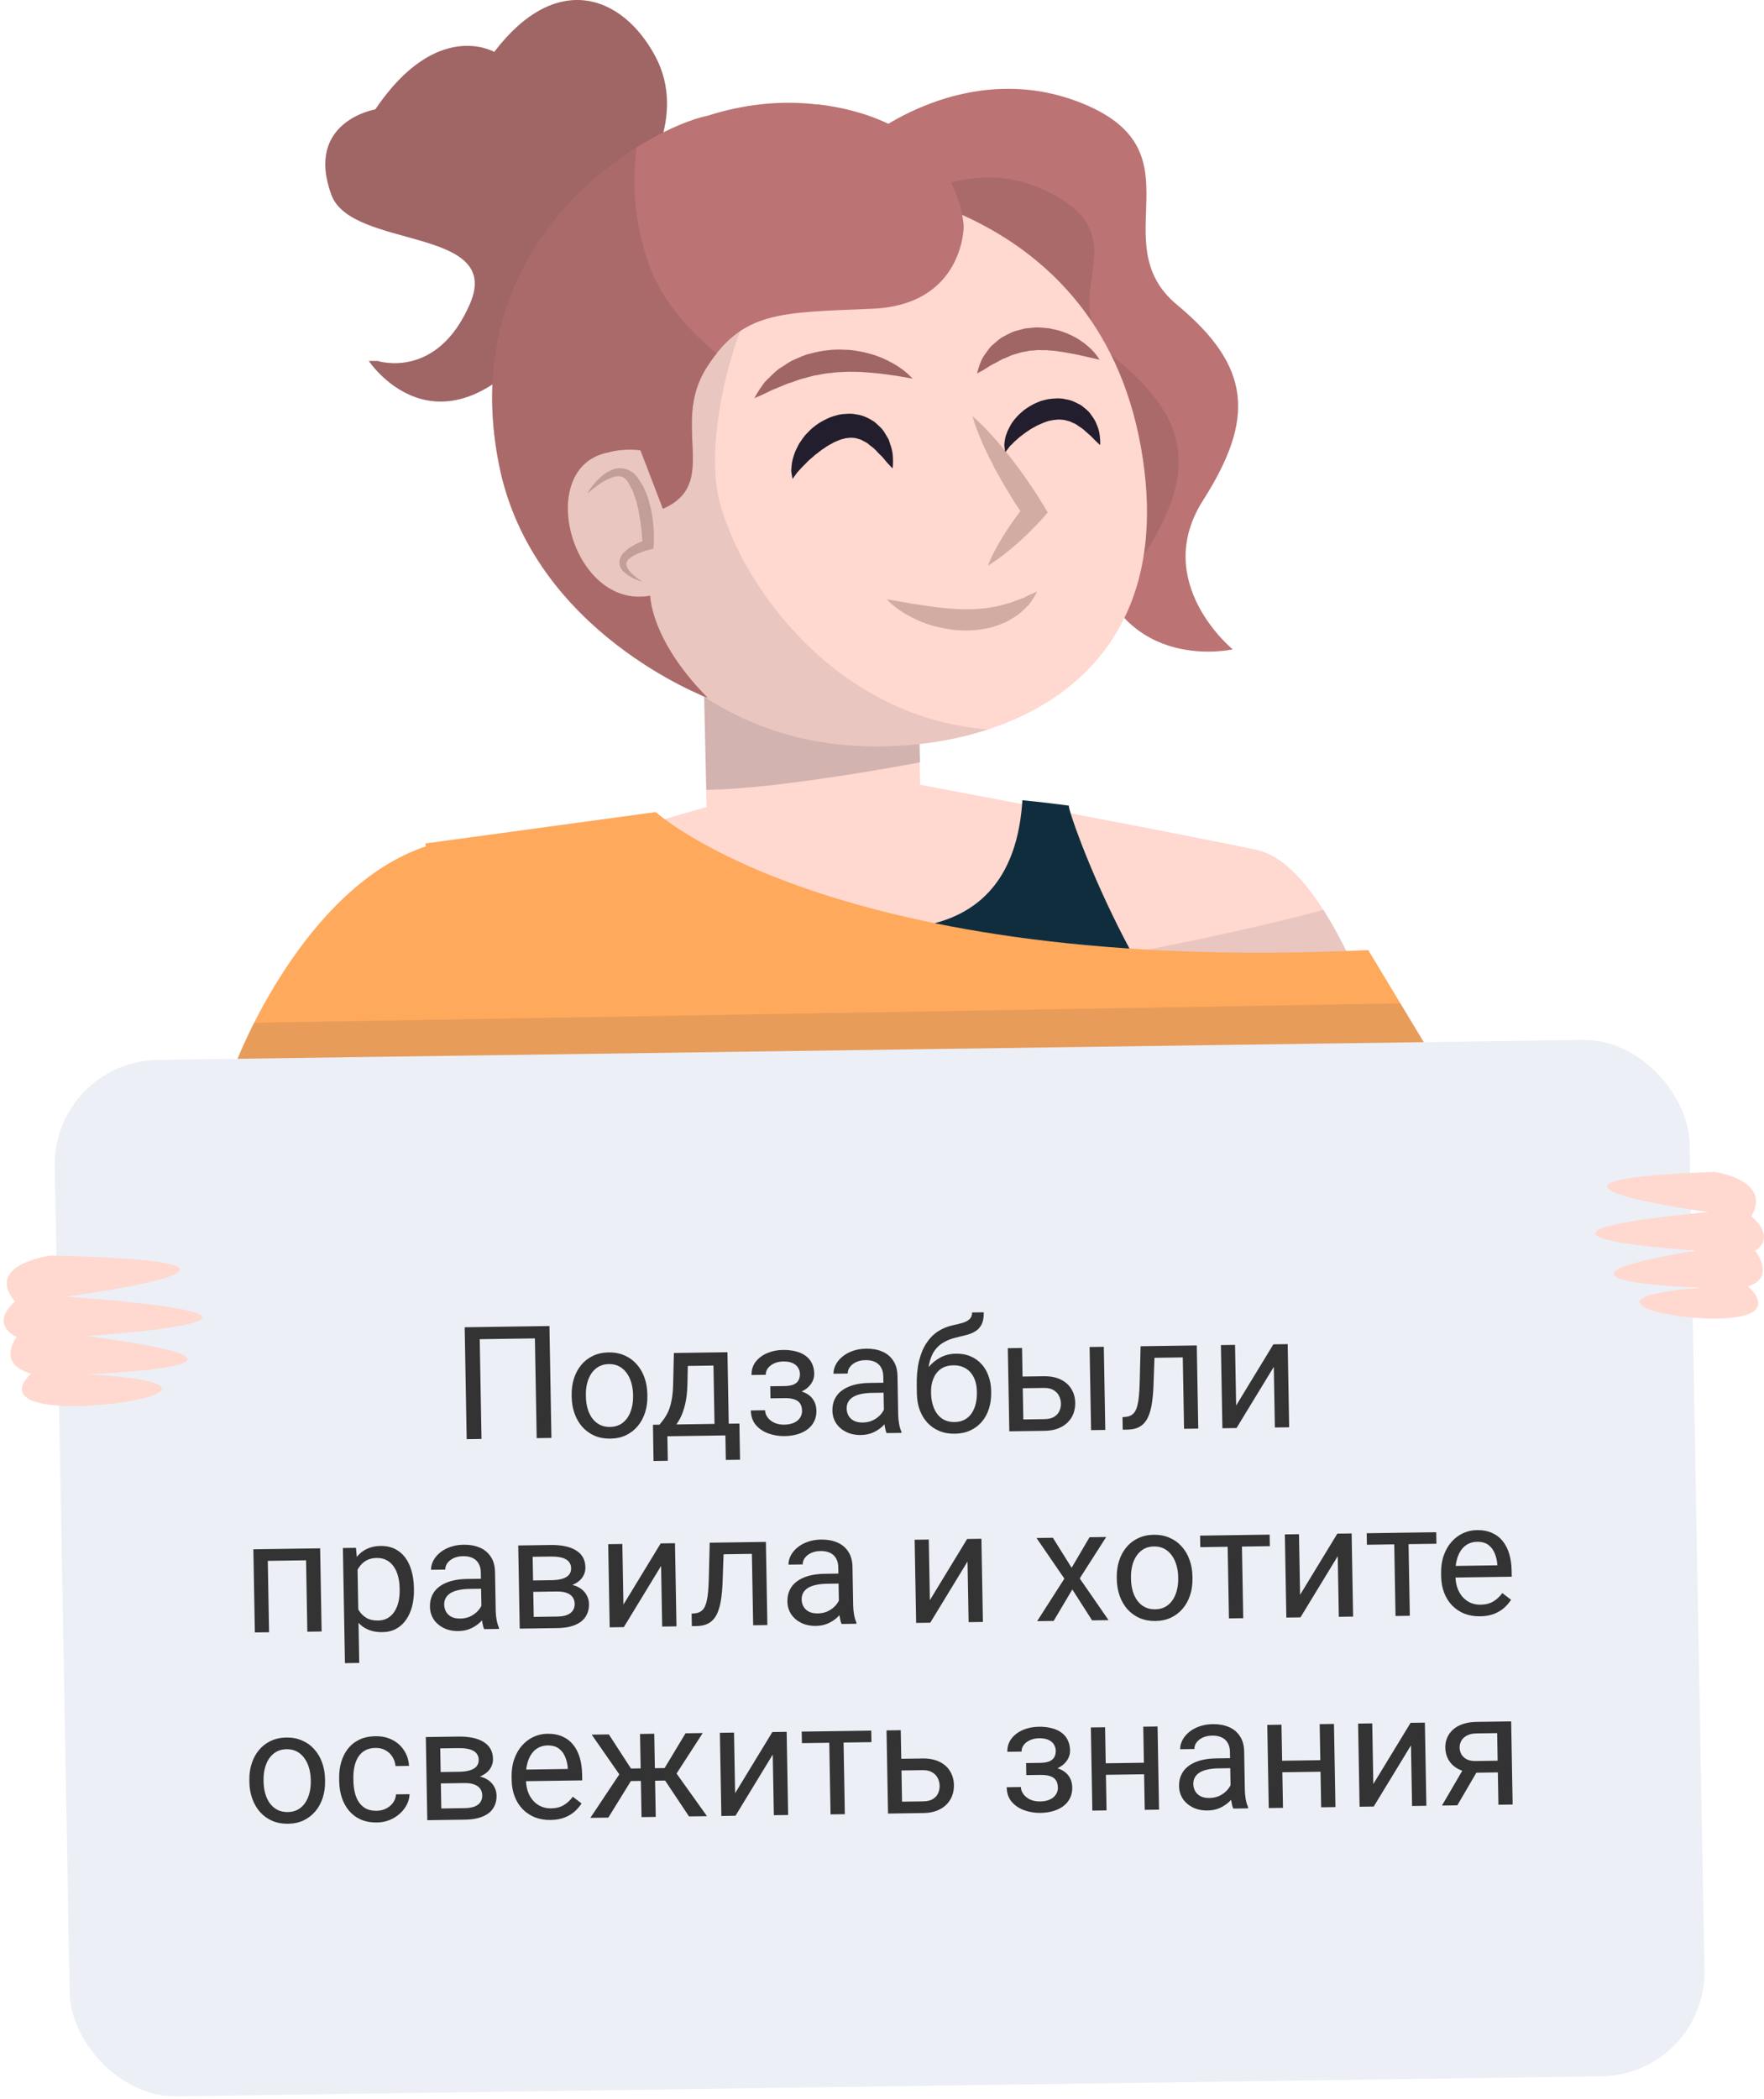 <svg width="269" height="320" viewBox="0 0 269 320" fill="none" xmlns="http://www.w3.org/2000/svg">
<path d="M139.642 85.96L140.304 119.642C140.304 119.642 180.431 127.175 191.621 129.569C202.811 131.964 211.334 160.175 211.334 160.175L139.915 159.528L85.776 129.36L107.747 123.032L106.696 76.854L139.642 85.978V85.96Z" fill="#FFD8CF"/>
<path opacity="0.2" d="M140.323 116.216L139.662 85.943L106.715 76.819L107.708 120.411C118.839 120.323 140.343 116.216 140.343 116.216H140.323Z" fill="#231E2D"/>
<path opacity="0.1" d="M89.532 155.053L139.915 159.51L211.334 160.157C211.334 160.157 207.598 147.765 201.818 138.711C173.873 146.296 120.162 154.756 89.551 155.036L89.532 155.053Z" fill="#231E2D"/>
<path d="M203.181 171.204C195.766 172.165 187.087 170.749 180.782 168.407C173.231 165.593 196.545 170.889 189.5 166.38C174.593 156.819 162.703 123.697 162.995 122.823C158.811 122.263 155.911 122.001 155.911 122.001C153.284 163.496 89.376 126.196 89.376 126.196L73.321 127.734C91.166 139.882 79.743 162.027 74.333 180.764L91.264 221C127.557 237.29 208.435 263.334 208.435 263.334C208.435 263.334 220.033 237.308 215.752 222.923C213.611 215.739 208.863 192.825 203.161 171.221L203.181 171.204Z" fill="#102D3D"/>
<path d="M222.505 167.813L208.649 144.846C127.168 148.674 100.002 123.802 100.002 123.802L64.856 128.591C64.856 128.591 64.895 128.748 64.953 129.028C46.252 135.25 36.094 161.73 36.094 161.73C36.094 161.73 31.929 171.099 27.473 183.177C43.625 183.544 59.68 184.452 75.52 186.497L81.631 171.501C81.631 171.501 82.156 170.277 82.876 168.267C113.507 168.162 222.485 167.813 222.485 167.813H222.505Z" fill="#FFA95D"/>
<path opacity="0.1" d="M38.779 155.927C37.028 159.388 36.113 161.748 36.113 161.748C36.113 161.748 31.949 171.116 27.492 183.194C43.644 183.561 59.699 184.47 75.54 186.515L81.65 171.518C81.65 171.518 82.176 170.295 82.896 168.285C113.527 168.18 222.505 167.83 222.505 167.83L213.553 152.973L38.779 155.927Z" fill="#102D3D"/>
<path d="M190.706 195.202L184.051 272.667L77.174 259.96L108.311 211.195L190.706 195.202Z" fill="#4B5A66"/>
<path opacity="0.2" d="M102.142 220.861L108.311 211.195L190.706 195.202L188.021 226.506C164.143 228.254 130.204 228.639 102.142 220.843V220.861Z" fill="#231E2D"/>
<rect width="249.299" height="158.005" rx="16" transform="matrix(1 -0.014 0.018 1 8.067 161.809)" fill="#ECEFF6"/>
<path d="M83.785 202.16L84.09 219.22L81.841 219.252L81.569 204.044L73.156 204.165L73.427 219.374L71.166 219.406L70.861 202.347L83.785 202.16ZM87.178 212.975L87.174 212.706C87.157 211.792 87.275 210.943 87.526 210.158C87.778 209.365 88.149 208.676 88.638 208.091C89.128 207.498 89.725 207.036 90.43 206.705C91.135 206.367 91.929 206.191 92.812 206.179C93.702 206.166 94.506 206.318 95.223 206.636C95.947 206.946 96.564 207.39 97.075 207.969C97.593 208.54 97.992 209.217 98.272 210.003C98.551 210.78 98.699 211.625 98.715 212.539L98.72 212.809C98.737 213.723 98.619 214.572 98.367 215.357C98.116 216.142 97.741 216.831 97.244 217.424C96.754 218.01 96.157 218.471 95.452 218.81C94.755 219.14 93.961 219.312 93.07 219.325C92.18 219.337 91.376 219.189 90.659 218.879C89.943 218.561 89.325 218.117 88.807 217.546C88.297 216.967 87.902 216.29 87.622 215.512C87.343 214.735 87.195 213.889 87.178 212.975ZM89.341 212.675L89.346 212.944C89.358 213.577 89.442 214.173 89.601 214.734C89.759 215.286 89.991 215.775 90.295 216.2C90.608 216.626 90.992 216.96 91.45 217.203C91.907 217.439 92.437 217.552 93.038 217.544C93.632 217.535 94.149 217.407 94.59 217.158C95.039 216.901 95.408 216.556 95.697 216.122C95.986 215.688 96.2 215.193 96.338 214.636C96.485 214.072 96.552 213.473 96.541 212.84L96.536 212.571C96.525 211.946 96.436 211.357 96.27 210.805C96.112 210.245 95.876 209.752 95.564 209.327C95.259 208.894 94.878 208.555 94.42 208.312C93.971 208.068 93.445 207.951 92.844 207.96C92.25 207.968 91.729 208.101 91.28 208.357C90.839 208.614 90.471 208.963 90.174 209.404C89.885 209.838 89.671 210.338 89.532 210.902C89.394 211.459 89.33 212.05 89.341 212.675ZM102.764 206.269L104.932 206.238L104.829 210.986C104.804 212.19 104.686 213.231 104.475 214.109C104.264 214.987 103.988 215.737 103.648 216.359C103.307 216.974 102.922 217.491 102.492 217.911C102.069 218.331 101.63 218.685 101.174 218.973L100.096 218.989L100.123 217.219L100.568 217.201C100.821 216.892 101.065 216.576 101.302 216.252C101.538 215.921 101.754 215.531 101.949 215.083C102.144 214.627 102.302 214.074 102.423 213.423C102.552 212.765 102.628 211.963 102.65 211.018L102.764 206.269ZM103.303 206.262L110.931 206.152L111.158 218.829L108.99 218.86L108.799 208.186L103.339 208.265L103.303 206.262ZM99.573 217.215L112.755 217.025L112.853 222.543L110.686 222.575L110.619 218.837L101.772 218.965L101.839 222.702L99.659 222.734L99.573 217.215ZM119.814 212.645L117.482 212.679L117.459 211.343L119.615 211.312C120.216 211.303 120.691 211.222 121.04 211.069C121.389 210.907 121.635 210.689 121.779 210.413C121.922 210.138 121.991 209.817 121.984 209.449C121.978 209.121 121.887 208.814 121.71 208.527C121.54 208.233 121.27 207.999 120.9 207.824C120.53 207.642 120.036 207.555 119.419 207.564C118.919 207.572 118.467 207.668 118.064 207.853C117.661 208.031 117.341 208.274 117.105 208.582C116.875 208.882 116.764 209.22 116.771 209.595L114.603 209.626C114.589 208.853 114.796 208.186 115.224 207.625C115.659 207.056 116.241 206.614 116.97 206.299C117.707 205.983 118.512 205.819 119.387 205.807C120.122 205.796 120.779 205.869 121.36 206.024C121.949 206.172 122.449 206.399 122.861 206.706C123.273 207.005 123.588 207.383 123.807 207.841C124.034 208.291 124.153 208.816 124.163 209.418C124.171 209.848 124.077 210.255 123.881 210.641C123.684 211.027 123.397 211.371 123.02 211.673C122.642 211.967 122.182 212.201 121.638 212.373C121.102 212.544 120.494 212.635 119.814 212.645ZM117.468 211.859L119.8 211.825C120.557 211.814 121.227 211.879 121.807 212.019C122.388 212.151 122.876 212.355 123.272 212.63C123.667 212.906 123.966 213.249 124.169 213.66C124.379 214.064 124.489 214.531 124.499 215.062C124.509 215.656 124.398 216.193 124.164 216.673C123.938 217.145 123.609 217.548 123.178 217.882C122.746 218.217 122.227 218.474 121.621 218.655C121.023 218.835 120.356 218.931 119.622 218.941C118.802 218.953 118.003 218.824 117.224 218.554C116.446 218.284 115.801 217.86 115.291 217.281C114.78 216.695 114.517 215.944 114.501 215.031L116.668 214.999C116.675 215.382 116.803 215.744 117.051 216.084C117.299 216.424 117.64 216.696 118.074 216.901C118.515 217.106 119.021 217.204 119.591 217.196C120.2 217.187 120.706 217.086 121.109 216.892C121.512 216.699 121.812 216.445 122.01 216.129C122.215 215.814 122.314 215.473 122.308 215.105C122.299 214.629 122.199 214.248 122.006 213.961C121.813 213.675 121.521 213.468 121.128 213.341C120.742 213.206 120.249 213.143 119.647 213.151L117.491 213.183L117.468 211.859ZM134.812 216.32L134.695 209.793C134.686 209.293 134.577 208.861 134.367 208.497C134.165 208.125 133.863 207.84 133.461 207.643C133.059 207.446 132.565 207.351 131.979 207.36C131.433 207.368 130.954 207.468 130.543 207.662C130.14 207.855 129.825 208.106 129.596 208.414C129.375 208.722 129.267 209.051 129.273 209.403L127.106 209.434C127.098 208.981 127.207 208.53 127.433 208.082C127.659 207.633 127.988 207.226 128.419 206.86C128.858 206.487 129.384 206.19 129.997 205.97C130.618 205.742 131.312 205.623 132.077 205.612C132.999 205.599 133.814 205.743 134.523 206.045C135.239 206.348 135.802 206.812 136.212 207.439C136.629 208.058 136.847 208.84 136.863 209.786L136.969 215.691C136.977 216.113 137.02 216.561 137.099 217.037C137.185 217.512 137.306 217.921 137.46 218.262L137.464 218.45L135.202 218.482C135.088 218.234 134.997 217.903 134.927 217.49C134.857 217.069 134.818 216.679 134.812 216.32ZM135.088 210.796L135.139 212.318L132.948 212.35C132.331 212.359 131.781 212.418 131.298 212.526C130.816 212.627 130.412 212.777 130.087 212.977C129.763 213.177 129.517 213.427 129.351 213.726C129.184 214.018 129.104 214.359 129.111 214.749C129.118 215.148 129.215 215.51 129.4 215.835C129.586 216.161 129.86 216.418 130.223 216.609C130.593 216.791 131.044 216.878 131.575 216.87C132.239 216.861 132.823 216.712 133.325 216.423C133.828 216.135 134.224 215.785 134.514 215.375C134.811 214.964 134.968 214.567 134.985 214.184L135.929 215.214C135.88 215.542 135.738 215.908 135.503 216.31C135.268 216.712 134.951 217.099 134.551 217.472C134.159 217.837 133.688 218.145 133.138 218.395C132.595 218.637 131.98 218.763 131.293 218.773C130.433 218.785 129.677 218.628 129.022 218.302C128.376 217.975 127.868 217.533 127.498 216.976C127.137 216.411 126.949 215.777 126.937 215.074C126.925 214.394 127.047 213.795 127.303 213.275C127.559 212.748 127.934 212.309 128.428 211.958C128.922 211.599 129.519 211.325 130.219 211.135C130.918 210.946 131.702 210.844 132.569 210.832L135.088 210.796ZM148.235 200.093L150.016 200.067C150.03 200.833 149.923 201.444 149.697 201.9C149.471 202.349 149.157 202.697 148.755 202.945C148.361 203.193 147.911 203.383 147.405 203.516C146.908 203.648 146.39 203.776 145.853 203.901C145.184 204.052 144.563 204.283 143.991 204.596C143.426 204.901 142.941 205.33 142.537 205.883C142.14 206.436 141.852 207.151 141.673 208.028C141.501 208.906 141.469 209.989 141.578 211.276L141.598 212.354L139.816 212.38L139.797 211.302C139.771 209.857 139.886 208.593 140.14 207.511C140.402 206.429 140.78 205.514 141.274 204.764C141.769 204.015 142.36 203.417 143.047 202.969C143.742 202.521 144.51 202.21 145.351 202.033C145.958 201.907 146.48 201.775 146.915 201.636C147.35 201.489 147.678 201.297 147.901 201.059C148.131 200.821 148.242 200.499 148.235 200.093ZM145.78 206.375C146.608 206.363 147.349 206.497 148.003 206.777C148.656 207.056 149.214 207.451 149.677 207.96C150.139 208.469 150.493 209.073 150.74 209.773C150.995 210.464 151.13 211.22 151.144 212.041L151.149 212.298C151.165 213.181 151.05 214.003 150.806 214.764C150.57 215.518 150.21 216.179 149.728 216.749C149.254 217.311 148.668 217.753 147.97 218.075C147.281 218.398 146.491 218.565 145.6 218.578C144.71 218.591 143.91 218.446 143.201 218.144C142.5 217.842 141.899 217.417 141.397 216.869C140.895 216.314 140.508 215.663 140.237 214.917C139.973 214.163 139.834 213.345 139.818 212.462L139.813 212.204C139.81 212.009 139.842 211.817 139.909 211.628C139.976 211.44 140.058 211.247 140.156 211.051C140.262 210.854 140.356 210.645 140.438 210.425C140.714 209.718 141.097 209.06 141.586 208.452C142.083 207.843 142.68 207.35 143.377 206.972C144.081 206.587 144.882 206.388 145.78 206.375ZM145.39 208.151C144.593 208.162 143.941 208.355 143.431 208.73C142.93 209.104 142.56 209.598 142.321 210.211C142.082 210.816 141.969 211.47 141.981 212.173L141.986 212.431C141.996 213.024 142.077 213.586 142.227 214.115C142.377 214.644 142.596 215.113 142.885 215.523C143.181 215.925 143.55 216.24 143.992 216.468C144.441 216.696 144.967 216.806 145.568 216.797C146.17 216.789 146.687 216.664 147.12 216.423C147.554 216.183 147.907 215.857 148.181 215.447C148.455 215.029 148.657 214.553 148.789 214.02C148.92 213.487 148.98 212.923 148.969 212.33L148.965 212.072C148.955 211.541 148.876 211.038 148.727 210.564C148.578 210.089 148.355 209.67 148.06 209.307C147.772 208.944 147.404 208.661 146.954 208.456C146.513 208.244 145.992 208.142 145.39 208.151ZM155.348 209.87L159.156 209.815C160.18 209.801 161.046 209.968 161.756 210.317C162.465 210.658 163.005 211.139 163.375 211.759C163.754 212.37 163.95 213.071 163.964 213.86C163.974 214.446 163.883 214.998 163.689 215.516C163.495 216.027 163.198 216.476 162.799 216.865C162.407 217.254 161.916 217.561 161.327 217.789C160.745 218.008 160.071 218.123 159.305 218.134L153.915 218.212L153.688 205.534L155.856 205.503L156.051 216.4L159.273 216.353C159.898 216.344 160.396 216.224 160.767 215.992C161.138 215.76 161.402 215.463 161.56 215.102C161.718 214.74 161.793 214.364 161.786 213.973C161.779 213.59 161.69 213.217 161.52 212.852C161.349 212.487 161.074 212.186 160.695 211.95C160.315 211.705 159.813 211.587 159.188 211.596L155.38 211.651L155.348 209.87ZM168.324 205.323L168.55 218.001L166.383 218.032L166.156 205.355L168.324 205.323ZM180.592 205.146L180.624 206.939L174.496 207.027L174.464 205.235L180.592 205.146ZM182.502 205.119L182.728 217.796L180.561 217.828L180.334 205.15L182.502 205.119ZM173.936 205.242L176.116 205.211L175.897 211.332C175.859 212.278 175.784 213.115 175.672 213.843C175.568 214.563 175.415 215.183 175.213 215.701C175.019 216.22 174.769 216.645 174.463 216.978C174.164 217.303 173.801 217.546 173.374 217.709C172.947 217.863 172.452 217.945 171.89 217.953L171.21 217.963L171.176 216.053L171.644 216.011C171.98 215.983 172.263 215.9 172.495 215.764C172.735 215.628 172.935 215.43 173.094 215.169C173.253 214.902 173.38 214.56 173.474 214.144C173.576 213.729 173.649 213.235 173.694 212.664C173.746 212.093 173.781 211.429 173.799 210.671L173.936 205.242ZM188.502 214.279L194.184 204.95L196.364 204.919L196.59 217.596L194.411 217.628L194.246 208.383L188.564 217.712L186.408 217.743L186.181 205.066L188.337 205.034L188.502 214.279ZM46.898 236.078L46.93 237.871L40.52 237.964L40.488 236.171L46.898 236.078ZM40.804 236.166L41.031 248.844L38.863 248.875L38.637 236.198L40.804 236.166ZM48.819 236.051L49.046 248.728L46.867 248.76L46.64 236.082L48.819 236.051ZM54.511 238.406L54.781 253.521L52.602 253.553L52.288 236.001L54.28 235.972L54.511 238.406ZM63.121 242.079L63.125 242.325C63.142 243.247 63.047 244.104 62.843 244.896C62.638 245.68 62.33 246.365 61.919 246.949C61.515 247.533 61.011 247.989 60.408 248.318C59.804 248.647 59.108 248.818 58.319 248.829C57.514 248.841 56.801 248.718 56.179 248.461C55.557 248.205 55.027 247.826 54.588 247.324C54.149 246.823 53.795 246.218 53.524 245.511C53.262 244.804 53.075 244.006 52.966 243.117L52.942 241.804C53.019 240.866 53.18 240.023 53.425 239.278C53.669 238.532 53.998 237.894 54.41 237.365C54.83 236.827 55.343 236.418 55.947 236.135C56.551 235.845 57.252 235.695 58.048 235.683C58.845 235.672 59.555 235.818 60.178 236.121C60.8 236.417 61.328 236.847 61.76 237.411C62.192 237.975 62.52 238.654 62.745 239.448C62.978 240.234 63.103 241.111 63.121 242.079ZM60.946 242.357L60.941 242.111C60.93 241.478 60.853 240.885 60.71 240.333C60.567 239.772 60.352 239.283 60.063 238.865C59.782 238.44 59.424 238.109 58.99 237.873C58.556 237.629 58.042 237.512 57.449 237.52C56.902 237.528 56.427 237.629 56.024 237.822C55.629 238.015 55.294 238.274 55.018 238.598C54.742 238.915 54.519 239.277 54.346 239.686C54.181 240.087 54.06 240.503 53.982 240.934L54.036 243.968C54.202 244.513 54.43 245.025 54.72 245.506C55.009 245.978 55.391 246.359 55.865 246.649C56.339 246.932 56.931 247.068 57.642 247.057C58.228 247.049 58.73 246.921 59.148 246.672C59.573 246.416 59.918 246.071 60.184 245.638C60.457 245.204 60.656 244.709 60.779 244.152C60.901 243.588 60.957 242.99 60.946 242.357ZM73.438 246.208L73.322 239.682C73.313 239.182 73.203 238.75 72.994 238.386C72.792 238.014 72.49 237.729 72.088 237.532C71.686 237.334 71.192 237.24 70.606 237.248C70.059 237.256 69.58 237.357 69.17 237.55C68.767 237.744 68.451 237.994 68.222 238.302C68.001 238.61 67.893 238.94 67.9 239.291L65.732 239.323C65.724 238.87 65.833 238.419 66.059 237.97C66.286 237.521 66.615 237.114 67.046 236.749C67.484 236.375 68.01 236.078 68.624 235.859C69.245 235.631 69.938 235.512 70.704 235.501C71.625 235.487 72.441 235.632 73.149 235.934C73.866 236.236 74.429 236.701 74.838 237.328C75.256 237.947 75.473 238.729 75.49 239.674L75.595 245.579C75.603 246.001 75.646 246.45 75.725 246.925C75.811 247.401 75.932 247.809 76.087 248.151L76.09 248.338L73.829 248.371C73.715 248.122 73.623 247.792 73.553 247.379C73.483 246.958 73.445 246.568 73.438 246.208ZM73.715 240.684L73.765 242.207L71.574 242.239C70.957 242.248 70.407 242.306 69.925 242.415C69.442 242.515 69.038 242.666 68.714 242.866C68.389 243.066 68.144 243.316 67.977 243.615C67.81 243.906 67.731 244.247 67.737 244.638C67.745 245.036 67.841 245.398 68.026 245.724C68.212 246.049 68.486 246.307 68.849 246.497C69.219 246.679 69.67 246.767 70.201 246.759C70.865 246.749 71.449 246.6 71.952 246.312C72.454 246.023 72.85 245.674 73.14 245.263C73.438 244.853 73.594 244.456 73.611 244.073L74.555 245.102C74.507 245.431 74.365 245.796 74.13 246.198C73.894 246.6 73.577 246.988 73.178 247.361C72.786 247.726 72.314 248.033 71.764 248.283C71.222 248.526 70.606 248.652 69.919 248.662C69.06 248.674 68.303 248.517 67.649 248.19C67.002 247.864 66.494 247.422 66.125 246.865C65.763 246.299 65.576 245.665 65.563 244.962C65.551 244.283 65.673 243.683 65.93 243.164C66.186 242.637 66.561 242.198 67.055 241.847C67.548 241.488 68.145 241.214 68.845 241.024C69.545 240.834 70.328 240.733 71.195 240.72L73.715 240.684ZM84.907 242.632L80.748 242.692L80.693 240.958L84.091 240.909C84.763 240.9 85.32 240.825 85.763 240.686C86.214 240.547 86.55 240.343 86.772 240.074C86.994 239.805 87.101 239.475 87.094 239.085C87.089 238.78 87.018 238.515 86.881 238.291C86.752 238.058 86.557 237.87 86.296 237.725C86.036 237.572 85.713 237.464 85.329 237.399C84.953 237.326 84.511 237.294 84.003 237.301L81.226 237.341L81.421 248.261L79.254 248.292L79.027 235.615L83.972 235.543C84.776 235.532 85.5 235.592 86.143 235.723C86.794 235.854 87.349 236.061 87.807 236.344C88.273 236.618 88.631 236.972 88.881 237.406C89.131 237.84 89.261 238.354 89.272 238.948C89.279 239.331 89.207 239.695 89.057 240.041C88.907 240.387 88.682 240.695 88.382 240.965C88.082 241.235 87.711 241.459 87.269 241.637C86.826 241.808 86.317 241.92 85.74 241.976L84.907 242.632ZM85.007 248.209L80.062 248.281L81.109 246.508L84.976 246.452C85.577 246.443 86.076 246.362 86.472 246.208C86.867 246.046 87.16 245.823 87.35 245.539C87.548 245.247 87.644 244.902 87.636 244.503C87.629 244.105 87.522 243.766 87.314 243.488C87.113 243.202 86.812 242.988 86.411 242.845C86.01 242.694 85.509 242.624 84.907 242.632L81.615 242.68L81.607 240.945L85.72 240.886L86.517 241.531C87.213 241.575 87.806 241.739 88.295 242.021C88.785 242.303 89.159 242.665 89.416 243.106C89.674 243.54 89.808 244.015 89.817 244.53C89.828 245.124 89.724 245.649 89.505 246.105C89.295 246.561 88.981 246.945 88.565 247.256C88.148 247.559 87.641 247.792 87.042 247.957C86.443 248.114 85.765 248.198 85.007 248.209ZM95.07 244.63L100.751 235.301L102.931 235.27L103.158 247.947L100.978 247.979L100.813 238.734L95.131 248.063L92.975 248.094L92.748 235.417L94.904 235.386L95.07 244.63ZM114.883 235.097L114.915 236.89L108.787 236.978L108.754 235.186L114.883 235.097ZM116.793 235.07L117.019 247.747L114.852 247.779L114.625 235.101L116.793 235.07ZM108.227 235.193L110.407 235.162L110.188 241.283C110.15 242.229 110.075 243.066 109.963 243.794C109.859 244.515 109.706 245.134 109.504 245.653C109.31 246.171 109.06 246.597 108.753 246.929C108.455 247.254 108.092 247.497 107.665 247.66C107.238 247.814 106.743 247.896 106.181 247.904L105.501 247.914L105.467 246.004L105.935 245.962C106.27 245.934 106.554 245.851 106.786 245.715C107.026 245.579 107.226 245.381 107.385 245.121C107.544 244.853 107.671 244.511 107.765 244.095C107.867 243.68 107.94 243.187 107.985 242.616C108.037 242.044 108.072 241.38 108.09 240.622L108.227 235.193ZM127.948 245.422L127.832 238.895C127.823 238.395 127.713 237.963 127.504 237.599C127.302 237.227 127 236.942 126.598 236.745C126.196 236.548 125.702 236.453 125.116 236.462C124.569 236.469 124.09 236.57 123.68 236.764C123.277 236.957 122.961 237.208 122.732 237.516C122.511 237.823 122.403 238.153 122.41 238.505L120.242 238.536C120.234 238.083 120.343 237.632 120.569 237.183C120.796 236.735 121.124 236.328 121.555 235.962C121.994 235.589 122.52 235.292 123.134 235.072C123.755 234.844 124.448 234.725 125.213 234.714C126.135 234.701 126.95 234.845 127.659 235.147C128.376 235.45 128.939 235.914 129.348 236.541C129.766 237.16 129.983 237.942 130 238.887L130.105 244.793C130.113 245.215 130.156 245.663 130.235 246.139C130.321 246.614 130.442 247.022 130.597 247.364L130.6 247.551L128.338 247.584C128.225 247.336 128.133 247.005 128.063 246.592C127.993 246.171 127.955 245.781 127.948 245.422ZM128.225 239.897L128.275 241.42L126.084 241.452C125.467 241.461 124.917 241.52 124.435 241.628C123.952 241.729 123.548 241.879 123.224 242.079C122.899 242.279 122.653 242.529 122.487 242.828C122.32 243.12 122.24 243.461 122.247 243.851C122.255 244.25 122.351 244.612 122.536 244.937C122.722 245.263 122.996 245.52 123.359 245.71C123.729 245.893 124.18 245.98 124.711 245.972C125.375 245.963 125.959 245.814 126.462 245.525C126.964 245.237 127.36 244.887 127.65 244.477C127.947 244.066 128.104 243.669 128.121 243.286L129.065 244.315C129.017 244.644 128.875 245.01 128.64 245.412C128.404 245.813 128.087 246.201 127.688 246.574C127.296 246.939 126.824 247.247 126.274 247.497C125.731 247.739 125.116 247.865 124.429 247.875C123.57 247.887 122.813 247.73 122.159 247.404C121.512 247.077 121.004 246.635 120.635 246.078C120.273 245.513 120.086 244.879 120.073 244.176C120.061 243.496 120.183 242.897 120.44 242.377C120.696 241.85 121.071 241.411 121.565 241.06C122.058 240.701 122.655 240.427 123.355 240.237C124.055 240.048 124.838 239.946 125.705 239.934L128.225 239.897ZM141.799 243.956L147.481 234.627L149.66 234.595L149.887 247.273L147.708 247.305L147.542 238.06L141.861 247.389L139.704 247.42L139.478 234.742L141.634 234.711L141.799 243.956ZM160.558 234.438L163.417 239.015L166.147 234.358L168.69 234.321L164.653 240.638L169.045 246.997L166.538 247.033L163.523 242.318L160.679 247.117L158.16 247.154L162.31 240.671L158.062 234.474L160.558 234.438ZM170.305 240.779L170.301 240.509C170.284 239.595 170.402 238.746 170.653 237.961C170.905 237.168 171.276 236.479 171.765 235.894C172.255 235.301 172.852 234.839 173.557 234.508C174.262 234.17 175.056 233.995 175.939 233.982C176.829 233.969 177.633 234.121 178.35 234.439C179.074 234.749 179.691 235.193 180.202 235.772C180.72 236.343 181.119 237.021 181.398 237.806C181.678 238.583 181.826 239.429 181.842 240.343L181.847 240.612C181.863 241.526 181.746 242.375 181.494 243.16C181.243 243.945 180.868 244.634 180.371 245.228C179.881 245.813 179.284 246.275 178.579 246.613C177.882 246.943 177.088 247.115 176.197 247.128C175.307 247.141 174.503 246.992 173.786 246.682C173.07 246.364 172.452 245.92 171.934 245.349C171.424 244.771 171.029 244.093 170.749 243.315C170.47 242.538 170.322 241.693 170.305 240.779ZM172.468 240.478L172.473 240.747C172.484 241.38 172.569 241.977 172.728 242.537C172.886 243.089 173.118 243.578 173.422 244.004C173.734 244.429 174.119 244.763 174.577 245.006C175.034 245.242 175.564 245.356 176.165 245.347C176.759 245.338 177.276 245.21 177.717 244.961C178.166 244.705 178.535 244.359 178.824 243.926C179.113 243.492 179.327 242.996 179.465 242.44C179.612 241.875 179.679 241.276 179.668 240.644L179.663 240.374C179.652 239.749 179.563 239.161 179.397 238.608C179.238 238.048 179.003 237.555 178.691 237.13C178.386 236.697 178.005 236.359 177.547 236.115C177.098 235.872 176.572 235.754 175.97 235.763C175.377 235.771 174.856 235.904 174.407 236.16C173.966 236.417 173.597 236.766 173.301 237.208C173.011 237.642 172.798 238.141 172.659 238.705C172.521 239.262 172.457 239.853 172.468 240.478ZM189.359 234.023L189.586 246.7L187.407 246.732L187.18 234.054L189.359 234.023ZM193.613 233.961L193.644 235.719L183.04 235.872L183.008 234.114L193.613 233.961ZM198.254 243.141L203.936 233.812L206.115 233.781L206.342 246.458L204.163 246.49L203.997 237.245L198.316 246.574L196.16 246.605L195.933 233.928L198.089 233.897L198.254 243.141ZM214.763 233.656L214.99 246.334L212.81 246.365L212.584 233.687L214.763 233.656ZM219.016 233.595L219.048 235.352L208.443 235.505L208.412 233.748L219.016 233.595ZM225.704 246.413C224.821 246.426 224.018 246.289 223.294 246.003C222.577 245.708 221.956 245.292 221.431 244.752C220.914 244.213 220.511 243.57 220.225 242.824C219.938 242.078 219.786 241.26 219.77 240.37L219.762 239.877C219.743 238.846 219.879 237.926 220.169 237.117C220.46 236.301 220.861 235.607 221.375 235.037C221.888 234.467 222.474 234.033 223.133 233.734C223.792 233.436 224.477 233.281 225.187 233.271C226.094 233.258 226.878 233.403 227.539 233.706C228.209 234.009 228.76 234.438 229.191 234.995C229.623 235.543 229.947 236.195 230.164 236.95C230.381 237.697 230.497 238.515 230.513 239.406L230.53 240.378L221.062 240.515L221.031 238.746L228.331 238.64L228.328 238.476C228.286 237.914 228.16 237.369 227.947 236.841C227.742 236.313 227.422 235.88 226.986 235.542C226.55 235.205 225.961 235.041 225.219 235.052C224.727 235.059 224.276 235.171 223.866 235.388C223.455 235.597 223.105 235.907 222.816 236.317C222.526 236.728 222.305 237.227 222.151 237.815C221.997 238.404 221.927 239.08 221.941 239.846L221.95 240.338C221.961 240.94 222.053 241.505 222.226 242.033C222.408 242.554 222.662 243.012 222.989 243.405C223.324 243.799 223.725 244.106 224.19 244.326C224.662 244.545 225.195 244.651 225.789 244.642C226.555 244.631 227.2 244.466 227.726 244.146C228.252 243.826 228.709 243.401 229.098 242.872L230.429 243.896C230.163 244.314 229.822 244.713 229.407 245.094C228.992 245.475 228.478 245.787 227.865 246.031C227.26 246.274 226.539 246.401 225.704 246.413ZM38.029 271.69L38.024 271.421C38.008 270.507 38.125 269.658 38.377 268.873C38.629 268.08 38.999 267.391 39.489 266.806C39.978 266.213 40.575 265.751 41.281 265.42C41.986 265.082 42.779 264.906 43.662 264.894C44.553 264.881 45.356 265.033 46.073 265.351C46.797 265.661 47.415 266.105 47.925 266.684C48.443 267.255 48.842 267.932 49.122 268.718C49.401 269.495 49.55 270.34 49.566 271.254L49.571 271.524C49.587 272.438 49.469 273.287 49.218 274.072C48.966 274.857 48.592 275.546 48.094 276.139C47.605 276.725 47.007 277.186 46.302 277.525C45.605 277.855 44.811 278.027 43.921 278.04C43.03 278.052 42.227 277.904 41.51 277.594C40.793 277.276 40.176 276.832 39.658 276.261C39.147 275.682 38.752 275.004 38.473 274.227C38.193 273.45 38.045 272.604 38.029 271.69ZM40.192 271.39L40.197 271.659C40.208 272.292 40.293 272.888 40.451 273.449C40.61 274.001 40.841 274.49 41.146 274.915C41.458 275.34 41.843 275.675 42.3 275.918C42.758 276.154 43.287 276.267 43.889 276.259C44.483 276.25 45 276.121 45.441 275.873C45.889 275.616 46.258 275.271 46.547 274.837C46.837 274.403 47.05 273.908 47.189 273.351C47.335 272.787 47.403 272.188 47.391 271.555L47.386 271.286C47.375 270.661 47.286 270.072 47.12 269.52C46.962 268.96 46.727 268.467 46.414 268.042C46.109 267.609 45.728 267.27 45.271 267.027C44.821 266.783 44.295 266.666 43.694 266.675C43.1 266.683 42.579 266.816 42.131 267.072C41.69 267.329 41.321 267.678 41.024 268.119C40.735 268.553 40.521 269.053 40.383 269.617C40.244 270.174 40.181 270.765 40.192 271.39ZM57.446 276.063C57.962 276.056 58.436 275.943 58.87 275.726C59.303 275.509 59.658 275.215 59.932 274.843C60.207 274.464 60.359 274.036 60.39 273.559L62.452 273.53C62.427 274.28 62.185 274.983 61.728 275.638C61.279 276.285 60.682 276.813 59.94 277.222C59.197 277.624 58.376 277.831 57.478 277.844C56.525 277.858 55.69 277.702 54.973 277.376C54.264 277.05 53.67 276.598 53.191 276.019C52.719 275.44 52.36 274.773 52.112 274.019C51.871 273.256 51.744 272.45 51.729 271.598L51.72 271.106C51.705 270.255 51.803 269.448 52.016 268.687C52.237 267.919 52.573 267.238 53.023 266.645C53.481 266.053 54.059 265.583 54.756 265.237C55.461 264.891 56.29 264.711 57.243 264.698C58.235 264.683 59.106 264.874 59.855 265.269C60.604 265.657 61.196 266.195 61.63 266.885C62.072 267.566 62.321 268.343 62.375 269.218L60.313 269.248C60.264 268.725 60.108 268.254 59.842 267.836C59.585 267.418 59.235 267.087 58.793 266.843C58.359 266.592 57.853 266.47 57.275 266.479C56.611 266.488 56.054 266.629 55.606 266.901C55.166 267.165 54.816 267.522 54.559 267.971C54.309 268.412 54.13 268.903 54.022 269.444C53.923 269.977 53.878 270.52 53.888 271.075L53.896 271.567C53.906 272.121 53.971 272.667 54.09 273.205C54.209 273.742 54.401 274.228 54.667 274.662C54.94 275.095 55.302 275.442 55.752 275.701C56.209 275.952 56.774 276.073 57.446 276.063ZM70.814 271.838L66.654 271.898L66.6 270.165L69.998 270.116C70.67 270.106 71.227 270.032 71.67 269.892C72.121 269.753 72.457 269.549 72.679 269.28C72.9 269.011 73.008 268.681 73.001 268.291C72.995 267.986 72.924 267.722 72.787 267.497C72.658 267.264 72.463 267.076 72.203 266.931C71.942 266.779 71.62 266.67 71.236 266.605C70.86 266.533 70.418 266.5 69.91 266.507L67.133 266.547L67.328 277.467L65.16 277.499L64.934 264.821L69.879 264.75C70.683 264.738 71.407 264.798 72.05 264.929C72.701 265.061 73.255 265.267 73.714 265.55C74.18 265.824 74.537 266.179 74.787 266.613C75.037 267.047 75.168 267.56 75.178 268.154C75.185 268.537 75.114 268.901 74.963 269.247C74.814 269.593 74.588 269.901 74.288 270.171C73.989 270.441 73.618 270.665 73.175 270.843C72.733 271.014 72.223 271.127 71.646 271.182L70.814 271.838ZM70.914 277.416L65.969 277.487L67.015 275.714L70.882 275.658C71.484 275.649 71.982 275.568 72.378 275.414C72.774 275.252 73.067 275.029 73.257 274.745C73.455 274.453 73.55 274.108 73.543 273.709C73.536 273.311 73.428 272.973 73.22 272.694C73.02 272.408 72.719 272.194 72.318 272.051C71.917 271.901 71.415 271.83 70.814 271.838L67.521 271.886L67.514 270.152L71.627 270.092L72.423 270.737C73.12 270.782 73.712 270.945 74.202 271.227C74.691 271.509 75.065 271.871 75.323 272.312C75.581 272.746 75.714 273.221 75.724 273.737C75.734 274.33 75.63 274.855 75.412 275.311C75.201 275.768 74.888 276.151 74.471 276.462C74.055 276.765 73.547 276.999 72.948 277.164C72.35 277.321 71.671 277.405 70.914 277.416ZM83.959 277.462C83.077 277.475 82.273 277.338 81.549 277.051C80.833 276.757 80.212 276.34 79.687 275.801C79.169 275.261 78.767 274.618 78.48 273.873C78.194 273.127 78.042 272.308 78.026 271.418L78.017 270.926C77.999 269.895 78.135 268.975 78.425 268.166C78.715 267.349 79.117 266.656 79.63 266.086C80.144 265.516 80.73 265.081 81.389 264.783C82.047 264.484 82.732 264.33 83.443 264.32C84.349 264.306 85.133 264.451 85.795 264.754C86.465 265.057 87.015 265.487 87.447 266.043C87.879 266.592 88.203 267.243 88.42 267.998C88.636 268.745 88.753 269.564 88.769 270.454L88.786 271.427L79.318 271.563L79.287 269.794L86.587 269.689L86.584 269.525C86.542 268.963 86.415 268.418 86.203 267.889C85.998 267.361 85.678 266.928 85.242 266.591C84.806 266.253 84.217 266.09 83.475 266.1C82.983 266.108 82.532 266.22 82.121 266.436C81.711 266.646 81.361 266.955 81.072 267.366C80.782 267.776 80.56 268.276 80.407 268.864C80.253 269.452 80.183 270.129 80.197 270.894L80.206 271.386C80.216 271.988 80.309 272.553 80.482 273.082C80.663 273.603 80.918 274.06 81.245 274.454C81.58 274.847 81.98 275.154 82.445 275.374C82.918 275.594 83.451 275.699 84.045 275.691C84.811 275.68 85.456 275.514 85.982 275.194C86.507 274.874 86.965 274.449 87.354 273.92L88.685 274.944C88.419 275.362 88.078 275.762 87.663 276.143C87.248 276.524 86.734 276.836 86.121 277.079C85.516 277.322 84.795 277.45 83.959 277.462ZM95.164 271.546L90.232 264.456L92.845 264.418L96.22 269.62L98.751 269.584L98.468 271.498L95.164 271.546ZM96.344 271.306L92.767 277.1L90.025 277.14L94.945 269.756L96.344 271.306ZM99.77 264.318L99.996 276.996L97.829 277.027L97.602 264.35L99.77 264.318ZM107.164 264.212L102.487 271.44L99.183 271.488L98.809 269.583L101.352 269.546L104.539 264.249L107.164 264.212ZM105.07 276.923L101.277 271.235L102.643 269.645L107.812 276.883L105.07 276.923ZM112.098 273.387L117.78 264.058L119.959 264.027L120.186 276.705L118.006 276.736L117.841 267.491L112.159 276.82L110.003 276.852L109.777 264.174L111.933 264.143L112.098 273.387ZM128.607 263.902L128.833 276.58L126.654 276.611L126.427 263.934L128.607 263.902ZM132.86 263.841L132.892 265.598L122.287 265.751L122.256 263.994L132.86 263.841ZM136.852 268.143L140.66 268.088C141.683 268.073 142.55 268.24 143.259 268.59C143.969 268.931 144.508 269.412 144.879 270.031C145.257 270.643 145.453 271.343 145.467 272.132C145.478 272.718 145.386 273.27 145.192 273.789C144.998 274.299 144.702 274.749 144.302 275.138C143.911 275.526 143.42 275.834 142.83 276.061C142.248 276.281 141.574 276.396 140.809 276.407L135.419 276.485L135.192 263.807L137.36 263.776L137.555 274.673L140.777 274.626C141.402 274.617 141.9 274.497 142.271 274.265C142.642 274.033 142.906 273.736 143.063 273.374C143.221 273.012 143.296 272.636 143.289 272.246C143.283 271.863 143.194 271.489 143.023 271.125C142.853 270.76 142.578 270.459 142.198 270.222C141.819 269.978 141.317 269.86 140.692 269.869L136.884 269.924L136.852 268.143ZM158.827 270.088L156.496 270.121L156.472 268.786L158.628 268.755C159.229 268.746 159.704 268.665 160.053 268.511C160.402 268.35 160.648 268.132 160.792 267.856C160.935 267.581 161.004 267.259 160.997 266.892C160.991 266.564 160.9 266.257 160.723 265.97C160.554 265.676 160.284 265.441 159.913 265.267C159.543 265.085 159.049 264.998 158.432 265.007C157.932 265.014 157.48 265.111 157.077 265.296C156.674 265.474 156.354 265.717 156.118 266.025C155.889 266.325 155.777 266.663 155.784 267.038L153.616 267.069C153.603 266.296 153.809 265.628 154.237 265.068C154.672 264.499 155.254 264.057 155.983 263.741C156.72 263.426 157.526 263.262 158.4 263.25C159.135 263.239 159.792 263.311 160.373 263.467C160.962 263.615 161.462 263.842 161.874 264.149C162.286 264.447 162.601 264.826 162.82 265.284C163.047 265.733 163.166 266.259 163.177 266.861C163.184 267.29 163.09 267.698 162.894 268.084C162.698 268.469 162.411 268.813 162.033 269.116C161.656 269.41 161.195 269.643 160.651 269.815C160.115 269.987 159.507 270.078 158.827 270.088ZM156.481 269.301L158.813 269.268C159.57 269.257 160.24 269.321 160.82 269.461C161.401 269.594 161.889 269.797 162.285 270.073C162.68 270.349 162.979 270.692 163.182 271.103C163.393 271.506 163.502 271.974 163.512 272.505C163.523 273.098 163.411 273.635 163.177 274.115C162.951 274.587 162.623 274.991 162.191 275.325C161.759 275.659 161.241 275.917 160.634 276.097C160.036 276.278 159.37 276.374 158.635 276.384C157.815 276.396 157.016 276.267 156.237 275.997C155.459 275.727 154.815 275.302 154.304 274.724C153.794 274.137 153.53 273.387 153.514 272.473L155.681 272.442C155.688 272.825 155.816 273.186 156.064 273.526C156.313 273.867 156.653 274.139 157.087 274.344C157.528 274.548 158.034 274.647 158.604 274.638C159.213 274.63 159.719 274.528 160.122 274.335C160.525 274.142 160.825 273.887 161.023 273.572C161.228 273.257 161.328 272.915 161.321 272.548C161.312 272.072 161.212 271.69 161.019 271.404C160.827 271.118 160.534 270.911 160.141 270.784C159.756 270.649 159.262 270.585 158.661 270.594L156.505 270.625L156.481 269.301ZM174.86 268.731L174.892 270.489L168.189 270.586L168.158 268.828L174.86 268.731ZM168.517 263.326L168.743 276.004L166.576 276.035L166.349 263.357L168.517 263.326ZM176.52 263.211L176.746 275.888L174.567 275.92L174.34 263.242L176.52 263.211ZM187.675 273.562L187.559 267.036C187.55 266.536 187.44 266.104 187.231 265.74C187.029 265.368 186.727 265.083 186.325 264.886C185.923 264.688 185.429 264.594 184.843 264.602C184.296 264.61 183.817 264.711 183.407 264.904C183.004 265.098 182.688 265.348 182.459 265.656C182.238 265.964 182.13 266.294 182.137 266.646L179.969 266.677C179.961 266.224 180.07 265.773 180.296 265.324C180.523 264.876 180.851 264.469 181.282 264.103C181.721 263.729 182.247 263.433 182.861 263.213C183.482 262.985 184.175 262.866 184.94 262.855C185.862 262.841 186.677 262.986 187.386 263.288C188.102 263.59 188.666 264.055 189.075 264.682C189.493 265.301 189.71 266.083 189.727 267.028L189.832 272.934C189.84 273.355 189.883 273.804 189.962 274.28C190.048 274.755 190.169 275.163 190.324 275.505L190.327 275.692L188.065 275.725C187.952 275.477 187.86 275.146 187.79 274.733C187.72 274.312 187.682 273.922 187.675 273.562ZM187.952 268.038L188.002 269.561L185.811 269.593C185.194 269.602 184.644 269.661 184.162 269.769C183.679 269.87 183.275 270.02 182.951 270.22C182.626 270.42 182.38 270.67 182.214 270.969C182.047 271.261 181.967 271.602 181.974 271.992C181.982 272.391 182.078 272.753 182.263 273.078C182.449 273.403 182.723 273.661 183.086 273.851C183.456 274.034 183.907 274.121 184.438 274.113C185.102 274.104 185.686 273.954 186.189 273.666C186.691 273.377 187.087 273.028 187.377 272.617C187.674 272.207 187.831 271.81 187.848 271.427L188.792 272.456C188.744 272.785 188.602 273.151 188.367 273.552C188.131 273.954 187.814 274.342 187.415 274.715C187.023 275.08 186.551 275.387 186.001 275.638C185.458 275.88 184.843 276.006 184.156 276.016C183.297 276.028 182.54 275.871 181.886 275.545C181.239 275.218 180.731 274.776 180.362 274.219C180 273.654 179.813 273.02 179.8 272.317C179.788 271.637 179.91 271.038 180.167 270.518C180.423 269.991 180.798 269.552 181.292 269.201C181.785 268.842 182.382 268.568 183.082 268.378C183.782 268.188 184.565 268.087 185.432 268.075L187.952 268.038ZM201.764 268.343L201.795 270.101L195.093 270.197L195.061 268.44L201.764 268.343ZM195.42 262.938L195.647 275.616L193.479 275.647L193.252 262.969L195.42 262.938ZM203.423 262.822L203.65 275.5L201.47 275.532L201.244 262.854L203.423 262.822ZM209.424 271.983L215.106 262.654L217.285 262.622L217.512 275.3L215.332 275.332L215.167 266.087L209.485 275.416L207.329 275.447L207.102 262.769L209.258 262.738L209.424 271.983ZM223.45 269.167L225.793 269.133L222.234 275.232L219.89 275.266L223.45 269.167ZM225.147 262.509L230.444 262.433L230.67 275.11L228.503 275.141L228.307 264.221L225.179 264.266C224.562 264.275 224.06 264.388 223.673 264.605C223.286 264.813 223.006 265.083 222.832 265.414C222.658 265.744 222.574 266.085 222.581 266.437C222.587 266.781 222.675 267.111 222.844 267.429C223.014 267.739 223.276 267.994 223.632 268.192C223.987 268.39 224.442 268.485 224.996 268.477L228.969 268.419L229 270.2L225.028 270.258C224.302 270.268 223.655 270.18 223.089 269.993C222.524 269.805 222.042 269.543 221.646 269.205C221.249 268.859 220.944 268.453 220.733 267.987C220.521 267.514 220.411 267 220.401 266.445C220.391 265.89 220.487 265.377 220.69 264.906C220.9 264.434 221.205 264.019 221.605 263.662C222.013 263.304 222.512 263.028 223.102 262.831C223.7 262.628 224.382 262.52 225.147 262.509Z" fill="#333333"/>
<path d="M9.939 197.684C9.939 197.684 50.728 192.353 7.72 191.427C7.72 191.427 -2.477 192.755 2.291 198.435C2.291 198.435 -1.757 201.582 2.524 203.836C2.524 203.836 -0.628 207.961 4.762 209.412C4.762 209.412 -0.55 213.782 9.316 214.306C19.183 214.83 36.21 210.88 13.247 209.499C13.247 209.499 47.809 208.241 13.169 203.679C13.169 203.679 55.009 200.987 9.939 197.684Z" fill="#FFD8CF"/>
<path d="M260.492 184.785C260.492 184.785 225.19 179.978 261.465 178.667C261.465 178.667 270.28 179.873 267.069 185.431C267.069 185.431 270.961 188.455 267.653 190.692C267.653 190.692 270.903 194.677 266.563 196.128C266.563 196.128 271.681 200.341 263.411 200.952C255.14 201.564 240.155 197.876 259.402 196.32C259.402 196.32 229.958 195.429 258.623 190.657C258.623 190.657 222.816 188.42 260.492 184.785Z" fill="#FFD8CF"/>
<path d="M97.881 27.547C97.881 27.547 104.945 17.881 99.904 8.53C94.864 -0.821 84.784 -4.457 75.365 7.918C75.365 7.918 66.627 2.779 57.228 16.675C57.228 16.675 46.466 18.493 50.514 29.662C53.55 38.069 76.727 34.486 71.687 46.266C66.647 58.029 57.578 55.023 57.578 55.023H56.235C56.235 55.023 67.989 72.834 85.134 48.084C102.279 23.334 97.9 27.564 97.9 27.564L97.881 27.547Z" fill="#A06565"/>
<path d="M132.053 21.202C132.053 21.202 147.388 8.442 165.272 15.853C183.156 23.247 168.113 37.02 179.478 46.459C190.843 55.897 191.407 63.797 183.448 76.295C175.488 88.792 187.982 98.999 187.982 98.999C187.982 98.999 171.227 102.827 166.692 84.981C162.158 67.136 132.053 21.219 132.053 21.219V21.202Z" fill="#BC7373"/>
<path opacity="0.6" d="M157.799 93.983C158.208 92.847 158.85 91.728 159.745 90.68C162.8 87.097 168.522 85.366 173.367 86.572C173.659 85.96 173.99 85.349 174.399 84.737C182.358 72.24 181.774 64.339 170.429 54.901C159.064 45.462 175.956 35.849 158.052 28.456C140.168 21.062 119.073 45.357 119.073 45.357C119.073 45.357 153.109 75.561 157.643 93.406C157.702 93.616 157.76 93.791 157.818 93.983H157.799Z" fill="#A06565"/>
<path d="M127.772 27.931C127.772 27.931 167.082 29.347 173.99 68.202C180.898 107.057 147.388 116.461 125.611 113.192C103.835 109.906 89.396 91.501 86.379 79.913C83.363 68.342 92.12 28.123 127.772 27.931Z" fill="#FFD8CF"/>
<path opacity="0.1" d="M127.772 27.931C127.772 27.931 128.2 27.949 128.959 28.018C111.542 40.586 107.397 66.716 109.576 75.875C112.476 88.04 125.806 107.581 147.602 110.867C148.594 111.025 149.606 111.13 150.638 111.217C142.348 113.926 133.26 114.346 125.612 113.192C103.835 109.906 89.026 91.553 86.01 79.965C82.993 68.377 92.12 28.123 127.772 27.931Z" fill="#231E2D"/>
<path d="M139.214 57.732C139.214 57.732 138.786 57.645 138.047 57.523C137.327 57.383 136.295 57.225 135.089 57.068C134.485 56.981 133.843 56.911 133.182 56.858C132.52 56.771 131.819 56.771 131.099 56.701C130.379 56.701 129.659 56.649 128.92 56.701C128.18 56.736 127.441 56.736 126.721 56.858C125.981 56.893 125.281 57.068 124.561 57.191C123.841 57.278 123.179 57.558 122.478 57.697C121.797 57.855 121.194 58.152 120.552 58.344C119.91 58.519 119.365 58.816 118.8 59.026C118.275 59.27 117.711 59.428 117.302 59.672C116.874 59.9 116.465 60.075 116.134 60.232C115.453 60.529 115.044 60.704 115.044 60.704C115.044 60.704 115.22 60.354 115.589 59.742C115.784 59.445 116.017 59.078 116.309 58.676C116.582 58.239 117.01 57.855 117.458 57.418C117.925 56.998 118.392 56.456 119.034 56.072C119.676 55.687 120.299 55.181 121.077 54.848C121.856 54.534 122.634 54.097 123.529 53.922C124.405 53.695 125.3 53.468 126.234 53.398C127.149 53.275 128.083 53.275 128.978 53.328C129.893 53.328 130.749 53.52 131.586 53.66C132.403 53.87 133.201 54.044 133.902 54.342C134.622 54.586 135.264 54.901 135.828 55.215C136.976 55.81 137.833 56.456 138.377 56.946C138.922 57.435 139.195 57.767 139.195 57.767L139.214 57.732Z" fill="#A06565"/>
<path d="M167.704 54.848C167.704 54.848 166.245 54.516 164.338 54.079C163.851 54.009 163.345 53.87 162.8 53.8C162.275 53.695 161.711 53.607 161.166 53.537C160.601 53.432 160.037 53.45 159.473 53.38C158.928 53.432 158.344 53.31 157.818 53.415L157.001 53.468C156.748 53.537 156.476 53.572 156.223 53.625C155.678 53.677 155.211 53.904 154.685 54.027C154.16 54.149 153.732 54.429 153.245 54.604C152.739 54.761 152.35 55.058 151.922 55.268C151.513 55.495 151.085 55.67 150.774 55.897C150.462 56.124 150.132 56.299 149.879 56.456C149.353 56.754 149.003 56.928 149.003 56.928C149.003 56.928 149.061 56.614 149.236 56.054C149.431 55.513 149.665 54.673 150.326 53.852C150.657 53.432 150.93 52.908 151.435 52.524C151.941 52.122 152.389 51.615 153.051 51.3C153.693 50.968 154.355 50.548 155.152 50.391C155.542 50.286 155.931 50.164 156.32 50.077L157.527 49.954C158.344 49.849 159.122 49.989 159.901 50.042C160.64 50.199 161.399 50.321 162.061 50.584C162.742 50.811 163.345 51.09 163.89 51.388C164.454 51.667 164.902 52.034 165.35 52.331C167.043 53.607 167.685 54.866 167.685 54.866L167.704 54.848Z" fill="#A06565"/>
<g opacity="0.3">
<path d="M148.263 63.413C150.579 65.44 152.467 67.695 154.296 70.002C155.152 71.173 156.067 72.327 156.845 73.533C157.682 74.722 158.46 75.945 159.2 77.169L159.764 78.112L159.083 78.916C158.499 79.598 157.838 80.245 157.196 80.891C156.573 81.556 155.853 82.167 155.191 82.797C153.79 84.02 152.33 85.209 150.657 86.24C151.318 84.51 152.233 82.936 153.167 81.416C153.673 80.664 154.14 79.895 154.685 79.179C155.211 78.445 155.736 77.71 156.32 77.029L156.203 78.777C155.366 77.588 154.568 76.382 153.848 75.141C153.07 73.935 152.389 72.659 151.688 71.401C150.365 68.849 149.119 66.262 148.283 63.43L148.263 63.413Z" fill="#68403E"/>
</g>
<path d="M120.863 73.043C120.863 73.043 120.785 72.677 120.688 72.065C120.629 71.768 120.688 71.366 120.727 70.894C120.766 70.404 120.902 69.915 121.077 69.373C121.233 68.814 121.544 68.272 121.836 67.678C122.225 67.136 122.575 66.507 123.14 65.982C123.646 65.405 124.288 64.898 125.008 64.427C125.767 63.99 126.584 63.553 127.557 63.325C128.024 63.168 128.53 63.116 129.056 63.098C129.581 63.046 130.087 63.063 130.613 63.186C131.663 63.308 132.578 63.815 133.337 64.304C133.999 64.881 134.641 65.44 134.952 66.052C135.127 66.349 135.322 66.646 135.478 66.926C135.614 67.223 135.672 67.503 135.77 67.782C136.178 68.849 136.178 69.775 136.178 70.422C136.178 71.051 136.12 71.418 136.12 71.418C136.12 71.418 135.828 71.138 135.4 70.666C135.186 70.422 134.933 70.142 134.68 69.81C134.407 69.478 134.018 69.181 133.707 68.814C133.395 68.429 132.967 68.115 132.559 67.817C132.189 67.433 131.702 67.293 131.294 67.031C130.846 66.909 130.457 66.734 130.009 66.751C129.815 66.699 129.581 66.751 129.348 66.769C129.134 66.769 128.9 66.804 128.647 66.891C128.161 66.978 127.655 67.241 127.149 67.45C126.643 67.73 126.137 67.992 125.67 68.342C125.164 68.639 124.755 69.041 124.288 69.356C123.918 69.74 123.432 70.055 123.101 70.422C122.77 70.789 122.4 71.103 122.147 71.4C121.894 71.715 121.583 71.96 121.427 72.24C121.058 72.764 120.805 73.061 120.805 73.061L120.863 73.043Z" fill="#231E2D"/>
<path d="M153.303 68.954C153.303 68.954 153.226 68.639 153.167 68.08C153.128 67.817 153.167 67.45 153.245 67.031C153.303 66.594 153.459 66.192 153.654 65.703C153.868 65.248 154.121 64.741 154.471 64.252C154.841 63.78 155.249 63.273 155.794 62.836C156.281 62.364 156.942 61.98 157.604 61.612C157.954 61.455 158.324 61.28 158.694 61.141C159.083 61.018 159.511 60.931 159.92 60.843C160.757 60.739 161.671 60.651 162.528 60.878C163.403 60.983 164.162 61.42 164.843 61.77C165.427 62.242 166.05 62.679 166.361 63.203C166.731 63.71 167.062 64.182 167.218 64.671C167.646 65.598 167.724 66.419 167.762 66.978C167.801 67.538 167.762 67.852 167.762 67.852C167.762 67.852 167.49 67.625 167.081 67.223C166.887 67.013 166.634 66.786 166.381 66.507C166.108 66.244 165.758 65.982 165.447 65.685C165.155 65.37 164.727 65.143 164.357 64.881C164.007 64.566 163.54 64.479 163.17 64.252C162.742 64.164 162.352 63.99 161.905 63.99C161.496 63.92 161.029 63.99 160.582 64.042L159.881 64.182C159.647 64.269 159.414 64.339 159.18 64.427C158.733 64.636 158.227 64.811 157.799 65.073C156.884 65.545 156.106 66.157 155.405 66.699C155.113 66.996 154.743 67.258 154.529 67.503C154.315 67.765 154.023 67.957 153.868 68.202C153.537 68.674 153.303 68.919 153.303 68.919V68.954Z" fill="#231E2D"/>
<g opacity="0.3">
<path d="M89.571 75.211C89.96 74.529 90.447 73.9 91.011 73.306C91.575 72.711 92.217 72.135 93.054 71.75C93.482 71.558 93.969 71.383 94.514 71.383C95.059 71.383 95.662 71.523 96.109 71.802C96.615 72.082 96.868 72.379 97.258 72.834L97.88 73.813C98.094 74.11 98.25 74.529 98.425 74.914C98.581 75.298 98.756 75.7 98.873 76.085C99.067 76.854 99.301 77.623 99.418 78.392C99.671 79.948 99.787 81.468 99.69 83.059L99.651 83.636L99.067 83.793C98.386 83.968 97.627 84.23 96.985 84.527C96.674 84.684 96.362 84.859 96.109 85.051C96.012 85.156 95.856 85.244 95.779 85.349C95.701 85.453 95.584 85.558 95.584 85.681C95.526 85.785 95.487 85.908 95.526 86.03C95.506 86.153 95.545 86.292 95.623 86.432C95.681 86.729 95.973 86.974 96.168 87.271C96.44 87.516 96.713 87.778 97.024 88.023C97.335 88.25 97.647 88.495 97.978 88.722C97.608 88.582 97.199 88.442 96.829 88.285C96.46 88.128 96.109 87.9 95.74 87.691C95.428 87.411 95.039 87.201 94.806 86.799C94.65 86.624 94.553 86.415 94.514 86.17C94.436 85.925 94.436 85.698 94.494 85.436C94.494 85.174 94.65 84.981 94.747 84.754C94.845 84.527 95.02 84.387 95.175 84.195C95.506 83.863 95.856 83.601 96.226 83.373C96.966 82.901 97.725 82.569 98.6 82.29L97.978 83.024C97.978 82.307 97.88 81.573 97.822 80.839C97.744 80.105 97.666 79.371 97.511 78.672C97.433 77.938 97.219 77.256 97.063 76.539C96.985 76.19 96.829 75.893 96.732 75.561C96.635 75.228 96.557 74.914 96.343 74.564L95.798 73.533C95.681 73.393 95.467 73.043 95.253 72.921C95.039 72.729 94.786 72.659 94.514 72.624C94.222 72.589 93.891 72.624 93.541 72.729C92.14 73.166 90.797 74.18 89.59 75.228L89.571 75.211Z" fill="#68403E"/>
</g>
<path d="M124.599 15.923C118.82 15.242 113.196 15.958 107.941 17.636C107.941 17.636 107.941 17.636 107.922 17.636C99.126 19.419 69.059 35.709 76.124 70.929C81.242 96.43 107.922 106.375 107.922 106.375C100.274 98.65 99.262 92.567 99.145 90.819C87.138 93.004 81.358 71.208 92.723 68.971C95.156 68.272 97.666 68.639 97.666 68.639L101.091 77.553C109.887 73.725 102.2 64.846 107.708 56.107C113.215 47.367 119.053 47.664 133.006 47.07C146.959 46.493 146.959 34.538 146.959 34.538C146.959 34.538 146.629 18.51 124.58 15.888L124.599 15.923Z" fill="#BC7373"/>
<path opacity="0.6" d="M92.723 68.989C95.156 68.289 97.666 68.656 97.666 68.656L101.091 77.57C109.887 73.743 102.2 64.864 107.708 56.124C108.233 55.285 108.759 54.551 109.303 53.887C104.575 49.989 100.702 45.357 98.892 40.131C96.771 33.996 96.362 28.263 97.082 22.478C85.406 29.784 70.966 45.375 76.104 70.946C81.222 96.448 107.902 106.393 107.902 106.393C100.254 98.667 99.242 92.585 99.126 90.837C87.119 93.022 81.339 71.226 92.704 68.989H92.723Z" fill="#A06565"/>
<g opacity="0.3">
<path d="M135.264 91.379C135.264 91.379 136.898 91.641 139.156 92.043C140.304 92.2 141.588 92.427 142.95 92.585C143.632 92.69 144.332 92.725 145.033 92.794C145.733 92.864 146.434 92.847 147.134 92.899C147.816 92.864 148.536 92.899 149.197 92.829C149.859 92.742 150.56 92.742 151.163 92.585C151.805 92.48 152.428 92.375 152.992 92.183C153.576 92.025 154.16 91.903 154.646 91.676C155.133 91.466 155.639 91.309 156.067 91.151C156.456 90.942 156.826 90.767 157.137 90.627C157.76 90.347 158.149 90.19 158.149 90.19C158.149 90.19 157.993 90.522 157.643 91.099C157.468 91.379 157.254 91.728 156.962 92.113C156.651 92.462 156.242 92.847 155.794 93.249C155.366 93.686 154.802 94.035 154.16 94.403C153.556 94.805 152.836 95.102 152.077 95.346C151.318 95.661 150.501 95.801 149.664 95.941C148.828 96.115 147.952 96.081 147.096 96.133C146.239 96.081 145.383 96.063 144.566 95.906C143.748 95.766 142.95 95.609 142.211 95.381C140.713 94.962 139.428 94.368 138.397 93.773C136.295 92.602 135.264 91.396 135.264 91.396V91.379Z" fill="#68403E"/>
</g>
</svg>
